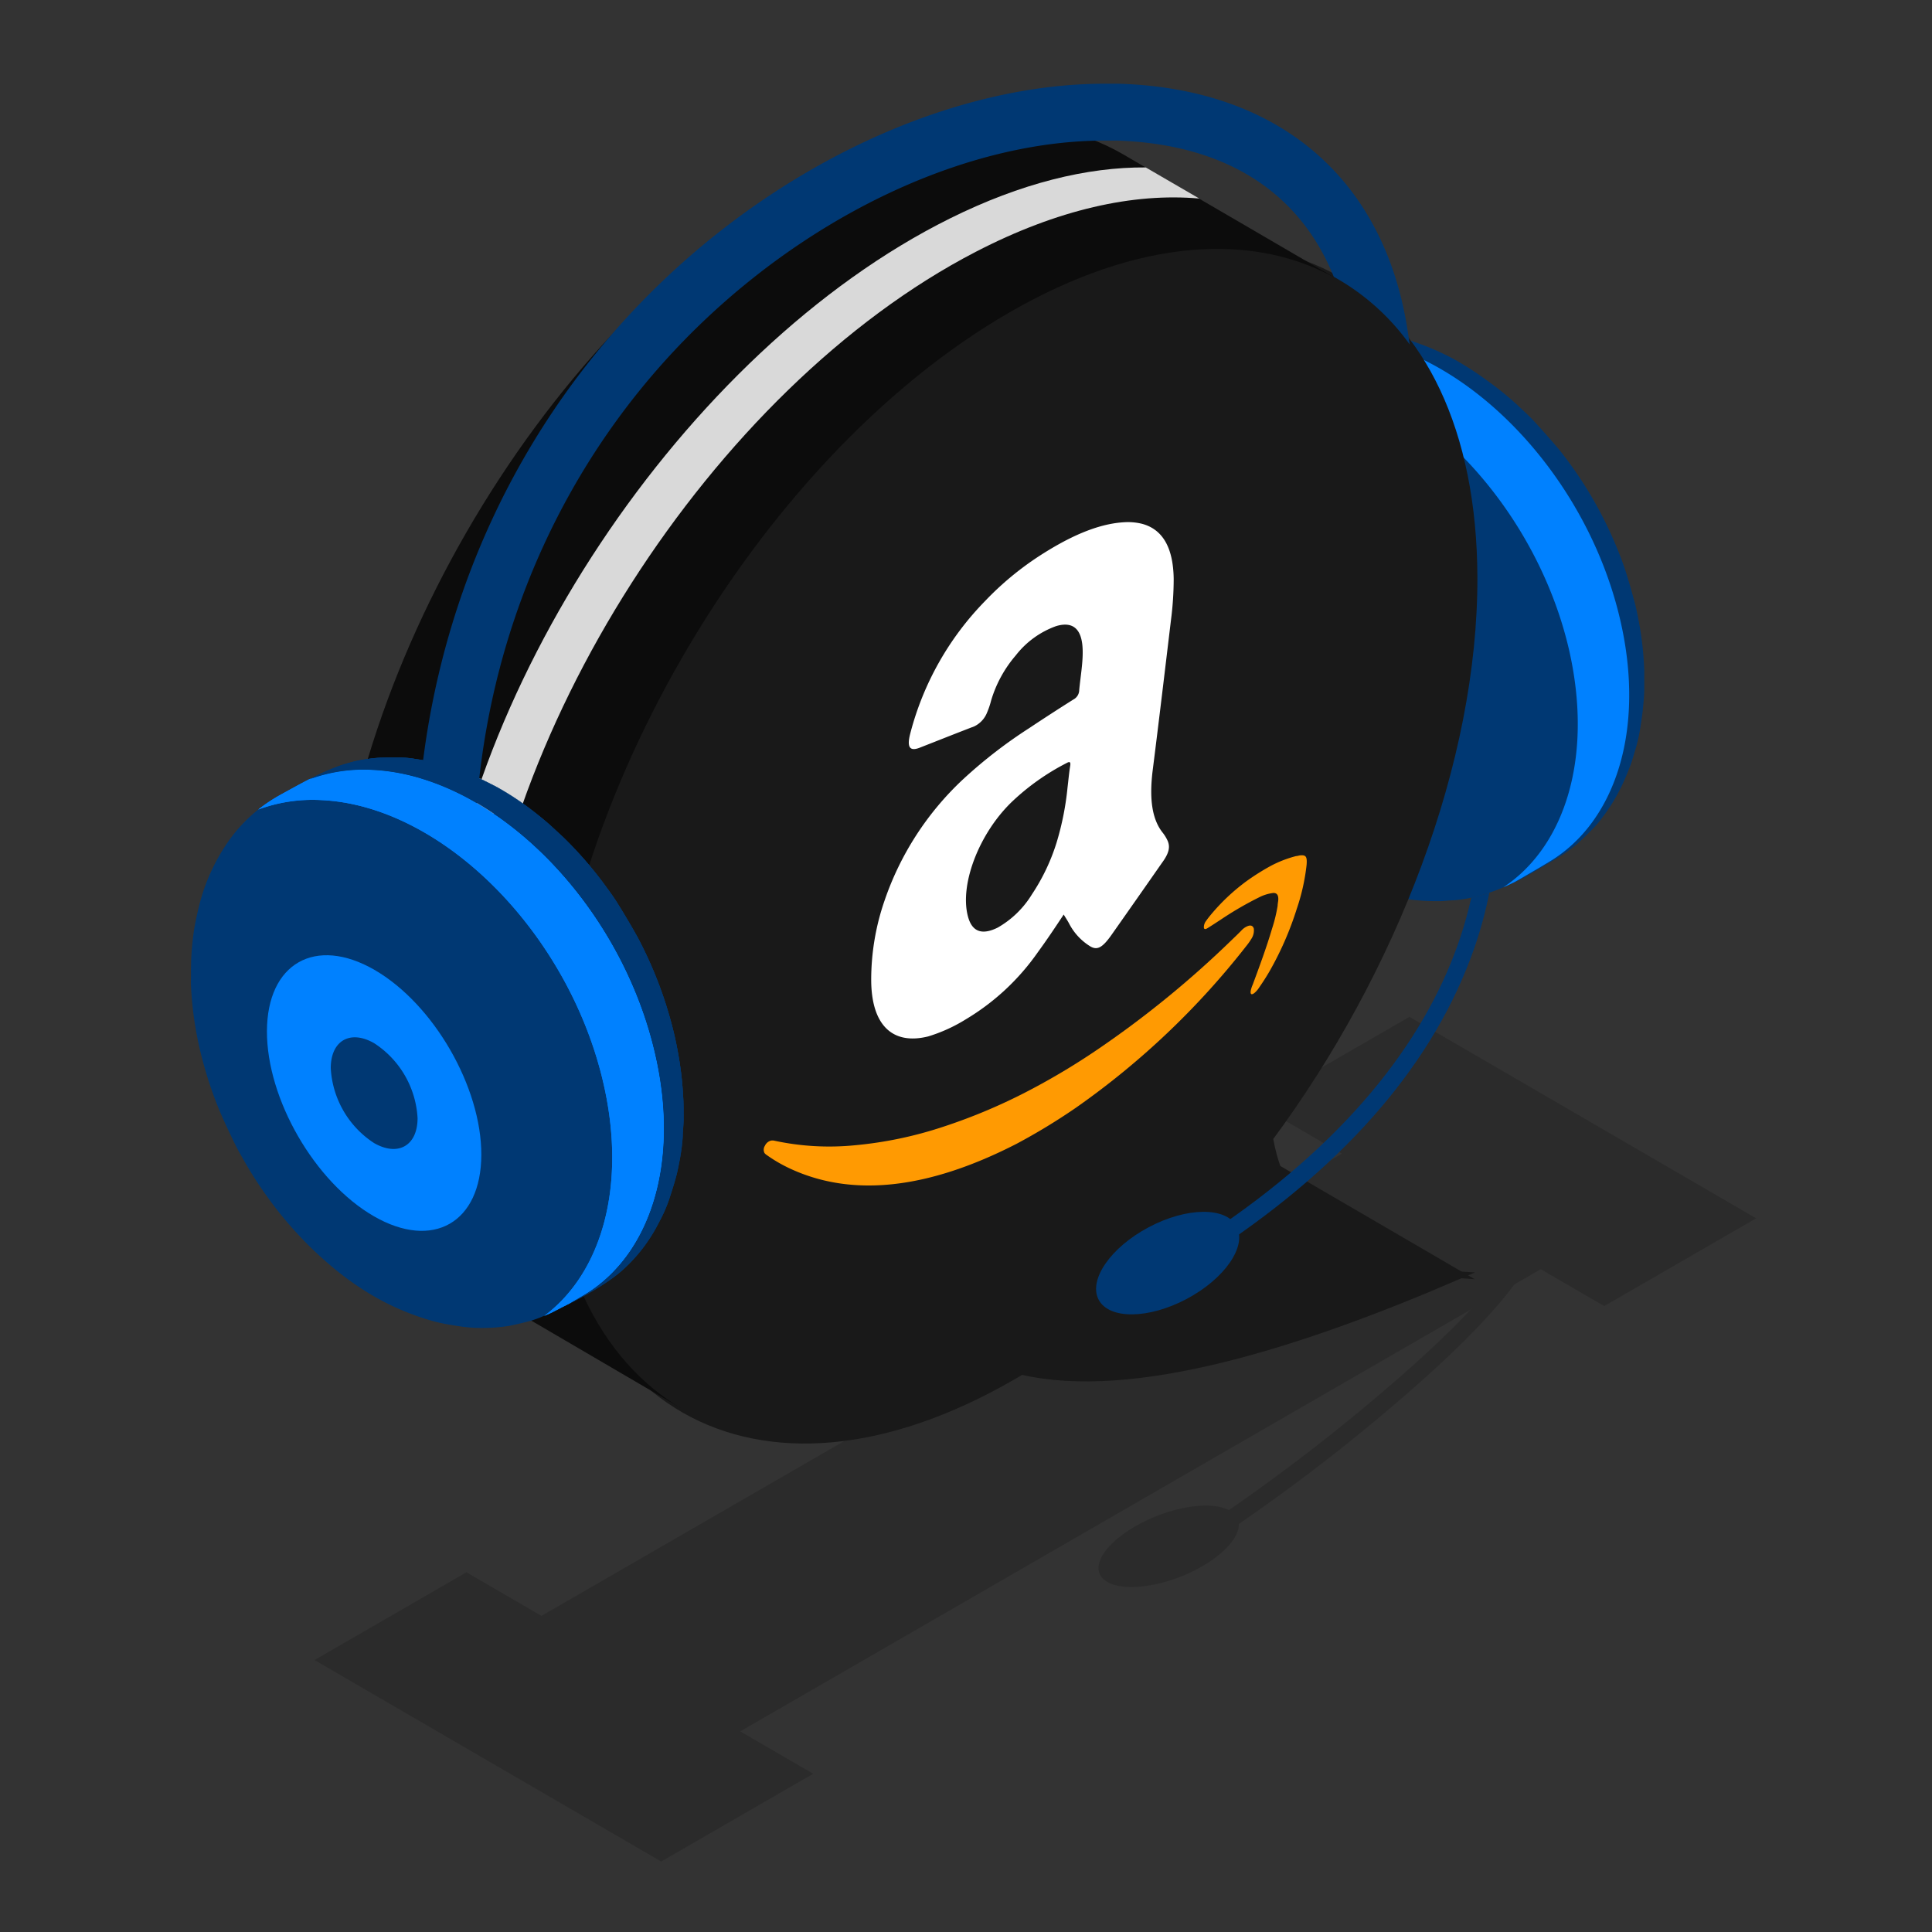 <svg xmlns="http://www.w3.org/2000/svg" xmlns:xlink="http://www.w3.org/1999/xlink" viewBox="0 0 300 300"><rect x="0" y="0" width="300" height="300" fill="#333333" stroke="none"/><defs><style>.cls-1{fill:none;}.cls-2{isolation:isolate;}.cls-3{opacity:0.15;}.cls-15,.cls-3,.cls-9{mix-blend-mode:multiply;}.cls-4{fill:#020202;}.cls-5{fill:#003873;}.cls-6{fill:#0081ff;}.cls-7{fill:#191919;stroke:#191919;stroke-miterlimit:10;}.cls-8{fill:#0c0c0c;}.cls-9{fill:#d9d9d9;}.cls-10{fill:#ff9a02;}.cls-11{fill:#fff;}.cls-12{fill:#c2c2c2;}.cls-13{clip-path:url(#clip-path);}.cls-14{clip-path:url(#clip-path-2);}.cls-15{fill:#ccc;}</style><clipPath id="clip-path"><path class="cls-1" d="M199.08,130.76a51.61,51.61,0,0,0,4.36,3.09,45.19,45.19,0,0,0,5.22,2.81,38.57,38.57,0,0,0,5.49,2,33.87,33.87,0,0,0,5.74,1.1,34.62,34.62,0,0,0,3.68.15c.64,0,1.5-.08,2.15-.13a23.22,23.22,0,0,0,4.09-.72,35.16,35.16,0,0,0,8.42-3.73l1-.55v75.53H165.66V130.76Z"/></clipPath><clipPath id="clip-path-2"><path class="cls-1" d="M106.08,170.25a51.72,51.72,0,0,0-.7-6.22,55.83,55.83,0,0,0-1.41-6.18,61.27,61.27,0,0,0-2.07-6.07,63.7,63.7,0,0,0-2.71-5.9c-.93-1.73-2.28-4-3.32-5.65-.51-.83-1.28-1.9-1.86-2.68a59.53,59.53,0,0,0-6.63-7.63c-.68-.61-1.56-1.46-2.25-2.06s-1.92-1.6-2.77-2.24a44,44,0,0,0-5.27-3.44c-1.3-.68-3.06-1.55-4.41-2.13-.93-.4-2.22-.8-3.18-1.12a21.51,21.51,0,0,0-2.13-.57c-1-.21-2.34-.43-3.35-.58a17.18,17.18,0,0,0-2-.16c-1,0-2.41,0-3.45.07a26,26,0,0,0-3.6.57c-.63.18-1.48.4-2.09.62-.36.13-1.29.46-2.48,1-.92.42-1.63.78-2.28,1.11h0l-.64.33c-1.59.83-4,2.17-4,2.18a25.63,25.63,0,0,0-3.3,2.21,24.33,24.33,0,0,1,9.88-1.5c18.77.92,38.36,20.56,43.76,43.88,3.71,16-.26,29.58-9.18,36.22.47-.2,1-.45,1.44-.66s1-.5,1.45-.75l1-.5h0l.83-.44c.4-.21,1.61-.86,2.64-1.46,1.46-.86,2.2-1.37,2.6-1.65a22.23,22.23,0,0,0,2-1.53,24.56,24.56,0,0,0,2.82-2.93,25.36,25.36,0,0,0,3-4.63,23.11,23.11,0,0,0,1.6-3.64c.36-1.09.82-2.55,1.11-3.66.19-.71.37-1.67.51-2.39a31.67,31.67,0,0,0,.47-3.65c0-.79.13-1.84.14-2.63C106.14,172.73,106.16,171.31,106.08,170.25Z"/></clipPath></defs><g class="cls-2"><g id="Layer_1" data-name="Layer 1"><g class="cls-3"><polygon class="cls-4" points="83.97 250.97 114.84 268.91 241.31 195.89 210.44 177.95 83.97 250.97"/><path class="cls-4" d="M191,234.57c2.92,1.69,1,5.54-4.24,8.6s-11.9,4.17-14.82,2.48-1-5.53,4.24-8.59S188,232.88,191,234.57Z"/><polygon class="cls-4" points="48.83 257.77 102.67 289.06 126.28 275.43 72.43 244.14 48.83 257.77"/><polygon class="cls-4" points="195.26 171.52 249.1 202.81 272.7 189.18 218.86 157.89 195.26 171.52"/><path class="cls-4" d="M190.73,237.76l-1.38-2.27a293.11,293.11,0,0,0,25.77-19.73c18.67-15.95,21.41-22.68,21.38-25.26l2.66,0c.07,5.42-7.44,14.61-22.31,27.32A288.56,288.56,0,0,1,190.73,237.76Z"/></g><ellipse class="cls-5" cx="208.46" cy="100" rx="10.84" ry="16" transform="translate(-22.11 117.15) rotate(-29.88)"/><path class="cls-5" d="M176.68,84.52a42.85,42.85,0,0,1,.62-6.12,33.45,33.45,0,0,1,3.92-11,28.48,28.48,0,0,1,3.11-4.34c.48-.55,1.16-1.25,1.7-1.75a24.89,24.89,0,0,1,2.09-1.75c.58-.46,1.49-1.07,2.69-1.84.41-.26,1.35-.84,3.08-1.82,2.31-1.31,2.82-1.58,4-2.15a19.71,19.71,0,0,1,1.83-.78,24.49,24.49,0,0,1,5.56-1.39c.93-.14,2.18-.21,3.12-.25.67,0,1.57,0,2.24,0a22.32,22.32,0,0,1,3.74.43c1,.2,2.37.49,3.37.76.73.19,1.69.5,2.4.76a40.78,40.78,0,0,1,5.49,2.42A46.77,46.77,0,0,1,230.79,59a49.32,49.32,0,0,1,4.85,3.91c.69.67,1.65,1.52,2.31,2.22,1.31,1.4,3,3.31,4.23,4.78A62.4,62.4,0,0,1,252,87.46c.69,1.89,1.4,4.48,1.92,6.41a55.54,55.54,0,0,1,1.15,6.65c.11,1.06.21,2.49.25,3.55,0,.86,0,2,0,2.86,0,1.06-.14,2.48-.25,3.53-.08.78-.26,1.81-.37,2.58a23.94,23.94,0,0,1-.79,3.45c-.21.68-.46,1.6-.71,2.27-.38,1-.91,2.31-1.38,3.27a27.69,27.69,0,0,1-3,4.9,16.61,16.61,0,0,1-1.32,1.59c-.77.8-1.84,1.84-2.67,2.58a24.61,24.61,0,0,1-3.25,2.28c-.38.24-.77.46-1.15.68s-1.31.78-2.21,1.29a35.16,35.16,0,0,1-8.42,3.73,23.22,23.22,0,0,1-4.09.72c-.65,0-1.51.13-2.15.13a34.62,34.62,0,0,1-3.68-.15,33.87,33.87,0,0,1-5.74-1.1,38.57,38.57,0,0,1-5.49-2,45.19,45.19,0,0,1-5.22-2.81,50.06,50.06,0,0,1-4.91-3.53c-1.38-1.18-3.17-2.81-4.48-4.06-.71-.69-1.58-1.69-2.25-2.41a59.78,59.78,0,0,1-4-5.06c-.55-.81-1.3-1.88-1.83-2.71s-1.19-2-1.69-2.84-1.09-2.06-1.56-2.94a65.81,65.81,0,0,1-2.65-6.18,58.23,58.23,0,0,1-2-6.55A55.21,55.21,0,0,1,177,90.94,49.48,49.48,0,0,1,176.68,84.52ZM188,100.83c2.88,12.12,13,22.35,22.62,22.86s15.09-8.9,12.22-21-13-22.35-22.62-22.85S185.12,88.72,188,100.83Z"/><path class="cls-6" d="M199.75,56.91a24.08,24.08,0,0,0-10.09,1.58l1.15-.75c.41-.26,1.35-.84,3.08-1.82,2.31-1.31,2.82-1.58,4-2.15.26-.13.57-.27.89-.4a24.33,24.33,0,0,1,8.88-1.14c18.84.91,38.5,20.63,43.92,44,4,17.16-.81,31.55-11.09,37.63l-1.45.87-2.76,1.61-1.07.61c-.59.29-1.17.57-1.76.82,9.62-6.37,14-20.35,10.16-37C238.17,77.49,218.54,57.82,199.75,56.91Z"/><path class="cls-6" d="M200.21,79.82q.39,0,.78.06c9.38,1,19,11,21.84,22.79,1.28,5.39.9,10.24-.75,13.93a11.42,11.42,0,0,1-11.47,7.09C201,123.18,190.87,113,188,100.83S190.59,79.31,200.21,79.82Zm-3.56,19.56c1.95,8.21,8.82,15.15,15.34,15.49a7.73,7.73,0,0,0,7.77-4.81,3.88,3.88,0,0,0-.33,1.57,3.88,3.88,0,0,1,.33-1.57,8.4,8.4,0,0,0,.59-2,12.73,12.73,0,0,0,.18-1.85,15.76,15.76,0,0,0-.09-2.21,18.86,18.86,0,0,0-.44-2.5,23.2,23.2,0,0,0-1-3.25c-.23-.59-.76-1.77-1.16-2.52a25,25,0,0,0-1.42-2.38c-.24-.35-.55-.82-.81-1.15-.49-.61-1.16-1.42-1.68-2A20.36,20.36,0,0,0,210,86.94a13.66,13.66,0,0,0-2.54-1.27,8.66,8.66,0,0,0-2-.5l-.52,0C198.41,84.78,194.71,91.16,196.65,99.38Z"/><path class="cls-7" d="M208.21,193.19,180,176.79c4.95,2.89,11.31,4.35,18.7,4.78L226.91,198C219.53,197.54,213.17,196.07,208.21,193.19Z"/><path class="cls-7" d="M156.75,48.51c39.72-22.93,72-4.52,72.16,41.12.08,28.63-12.52,61.17-31.73,87.11,2.55,14.51,13.73,20.3,29.73,21.22-25.41,11-51,19-68.28,15-.48.27-.94.56-1.41.83-39.72,22.93-72,4.52-72.16-41.12S117,71.44,156.75,48.51Z"/><path class="cls-8" d="M174.46,24c-13.08-7.6-31.19-6.53-51.18,5C83.56,51.9,51.46,107.5,51.59,153.14c.07,22.67,8.07,38.63,21,46.13L106,218.81c-12.91-7.51-20.91-23.46-21-46.13C84.93,127,117,71.44,156.75,48.51c20-11.54,38.1-12.61,51.18-5Z"/><path class="cls-9" d="M186.23,30.83,177.92,26c-9.12-.07-19.39,2.45-30.39,7.91-41.29,20.49-77,74.22-79.75,120C66.45,176,73,192.13,84.82,200.7c-7.64-9.11-11.76-22.79-11-40.23,2-45.83,36.75-100.16,77.68-121.36C164.22,32.52,176,29.92,186.23,30.83Z"/><path class="cls-10" d="M157.87,177.6c-13.63,7-25.47,8.42-35.27,3.82a22.67,22.67,0,0,1-3.56-2.08,1.34,1.34,0,0,1-.33-.3,1.13,1.13,0,0,1,.06-1.12,1.45,1.45,0,0,1,.92-.8,1.27,1.27,0,0,1,.52,0,40.52,40.52,0,0,0,12.5.72A61.27,61.27,0,0,0,146.35,175a87.29,87.29,0,0,0,14.07-6A107.25,107.25,0,0,0,171,162.57,154.78,154.78,0,0,0,191.22,146c.53-.51,1.05-1,1.58-1.55a2.63,2.63,0,0,1,1-.67c.46-.16.77,0,.89.41a2.38,2.38,0,0,1-.41,1.64,9.14,9.14,0,0,1-.75,1.06A123.4,123.4,0,0,1,167.08,172,95.56,95.56,0,0,1,157.87,177.6Z"/><path class="cls-10" d="M197.37,134.43a18.07,18.07,0,0,1,3.89-1.5c.21,0,.42-.09.63-.11.91-.08,1.09.2,1,1.46a32,32,0,0,1-1.53,6.85,49.54,49.54,0,0,1-4.2,9.64c-.51.89-1.07,1.75-1.65,2.59a3.66,3.66,0,0,1-.69.8c-.48.4-.71.25-.6-.37a5,5,0,0,1,.31-.92c1.08-2.91,2.15-5.81,3-8.69a23.61,23.61,0,0,0,.86-3.54c0-.27.06-.53.09-.78.08-.84-.19-1.23-.78-1.2a6.63,6.63,0,0,0-2.25.71,52.27,52.27,0,0,0-5.92,3.45c-.65.42-1.29.85-1.94,1.25-.27.17-.57.34-.65,0a1.59,1.59,0,0,1,.37-1.11c.19-.28.4-.54.61-.8a31.3,31.3,0,0,1,5.66-5.35A36,36,0,0,1,197.37,134.43Z"/><path class="cls-11" d="M181.32,130.58a6,6,0,0,0-.84-1.36c-1.63-2.12-2-5.27-1.52-9.37,1-7.9,1.93-15.74,2.87-23.59a50.09,50.09,0,0,0,.42-6.34c-.06-4.82-1.67-7.71-4.9-8.58a9.17,9.17,0,0,0-2.9-.24c-4.11.26-8.56,2.3-13.2,5.32A46.94,46.94,0,0,0,153,93.29a45.85,45.85,0,0,0-11.65,20.59c-.57,2.16-.09,2.83,1.47,2.22,2.81-1.1,5.64-2.23,8.46-3.31a4,4,0,0,0,2-2.17,12.45,12.45,0,0,0,.62-1.84,19.05,19.05,0,0,1,3.82-7A13.86,13.86,0,0,1,164,97.22c2.8-.83,4.14.64,4.12,4.11,0,1.85-.36,3.88-.54,5.82a1.67,1.67,0,0,1-.89,1.46q-3.43,2.16-6.87,4.45a74.06,74.06,0,0,0-10.33,8,46.17,46.17,0,0,0-12.16,18.85,37.61,37.61,0,0,0-2.05,12.2c0,7,3.24,10.21,8.83,8.83a24.69,24.69,0,0,0,5.86-2.66,36.38,36.38,0,0,0,11.2-10.44c1.34-1.83,2.61-3.73,4-5.83.35.58.64,1,.92,1.55a9,9,0,0,0,3.14,3.35c1.11.7,1.93.3,3.37-1.75q3.93-5.58,7.84-11.19C181.49,132.54,181.74,131.57,181.32,130.58Zm-15.55-8.33a44.42,44.42,0,0,1-1.69,8.54,31.25,31.25,0,0,1-3.84,8.08,14.86,14.86,0,0,1-5.32,5.17q-3.57,1.77-4.56-1.53c-1.46-4.91,1.57-13,6.76-18a36.46,36.46,0,0,1,8.57-6.06c.41-.22.57-.13.5.41C166,120,165.91,121.1,165.77,122.25Z"/><path class="cls-12" d="M58.62,166.83c.16-.36.83-1.88,1.8-4-2.27-2.2-4.91-2.16-5.92.07s0,5.81,2.29,8,4.91,2.16,5.91-.07,0-5.81-2.28-8c-1,2.15-1.64,3.67-1.8,4Z"/><path class="cls-5" d="M29.67,149.87c0-1.14.12-2.65.24-3.78.09-.75.21-1.75.36-2.49.22-1.16.57-2.7.88-3.84a30.27,30.27,0,0,1,4.57-9.48,24.09,24.09,0,0,1,3.54-3.87,22.92,22.92,0,0,1,4.14-2.91s2.43-1.35,4-2.18c.78-.41,1.72-.89,2.95-1.45s2.12-.86,2.48-1c.61-.22,1.46-.44,2.09-.62a26,26,0,0,1,3.6-.57c1-.06,2.42-.09,3.45-.07a17.18,17.18,0,0,1,2,.16c1,.15,2.35.37,3.35.58a21.51,21.51,0,0,1,2.13.57c1,.32,2.25.72,3.18,1.12,1.35.58,3.11,1.45,4.41,2.13a44,44,0,0,1,5.27,3.44c.85.64,2,1.55,2.77,2.24s1.57,1.45,2.25,2.06A59.53,59.53,0,0,1,94,137.55c.58.78,1.35,1.85,1.86,2.68,1,1.67,2.39,3.92,3.32,5.65a63.7,63.7,0,0,1,2.71,5.9,61.27,61.27,0,0,1,2.07,6.07,55.83,55.83,0,0,1,1.41,6.18,51.72,51.72,0,0,1,.7,6.22c.08,1.06.06,2.48,0,3.54,0,.79-.1,1.84-.14,2.63a31.67,31.67,0,0,1-.47,3.65c-.14.72-.32,1.68-.51,2.39-.29,1.11-.75,2.57-1.11,3.66a23.11,23.11,0,0,1-1.6,3.64,25.36,25.36,0,0,1-3,4.63,24.56,24.56,0,0,1-2.82,2.93,22.23,22.23,0,0,1-2,1.53c-.4.28-1.14.79-2.6,1.65-1,.6-2.24,1.25-2.64,1.46l-1.79.94c-.48.25-1,.51-1.45.75s-1.18.56-1.69.77a17.2,17.2,0,0,1-1.74.64c-1,.28-2.36.6-3.39.81a25.82,25.82,0,0,1-3.83.33,22.75,22.75,0,0,1-3.5-.19c-1-.14-2.3-.35-3.28-.56-.65-.13-1.52-.37-2.16-.57a39.75,39.75,0,0,1-10.55-5,47.41,47.41,0,0,1-5-3.83,55.63,55.63,0,0,1-4.75-4.62,58.56,58.56,0,0,1-4.21-5.13,61.7,61.7,0,0,1-3.64-5.54c-.48-.86-1.17-2-1.6-2.89-.87-1.76-2-4.14-2.73-5.94a60.48,60.48,0,0,1-2.15-6.34,54.68,54.68,0,0,1-2.08-12.94C29.67,151.78,29.64,150.69,29.67,149.87Zm27.12,21c2.26,2.19,4.91,2.16,5.91-.07s0-5.81-2.28-8-4.91-2.16-5.92.07S54.52,168.68,56.79,170.87Z"/><path class="cls-6" d="M40.1,125.71a25.63,25.63,0,0,1,3.3-2.21s2.43-1.35,4-2.18l.64-.33a24,24,0,0,1,9.78-1.45c18.81.91,38.45,20.6,43.86,44,4,17.14-.81,31.51-11.07,37.58l-1.46.86-.76.45-1,.5c-.48.25-1,.51-1.45.75s-1,.46-1.44.66c8.92-6.64,12.89-20.2,9.18-36.22-5.4-23.32-25-43-43.76-43.88A24.33,24.33,0,0,0,40.1,125.71Z"/><path class="cls-6" d="M43.4,123.5a25,25,0,0,0-3.29,2.21A25,25,0,0,1,43.4,123.5Z"/><path class="cls-6" d="M43.4,123.5l.22-.12Z"/><path class="cls-6" d="M45.45,122.37l2-1.05Z"/><path class="cls-6" d="M84.56,204.31c.47-.2,1-.45,1.44-.66s1-.5,1.45-.75c-.48.25-1,.51-1.45.75S85,204.11,84.56,204.31Z"/><path class="cls-5" d="M106.08,170.25a51.72,51.72,0,0,0-.7-6.22,55.83,55.83,0,0,0-1.41-6.18,61.27,61.27,0,0,0-2.07-6.07,63.7,63.7,0,0,0-2.71-5.9c-.93-1.73-2.28-4-3.32-5.65-.51-.83-1.28-1.9-1.86-2.68a59.53,59.53,0,0,0-6.63-7.63c-.68-.61-1.56-1.46-2.25-2.06s-1.92-1.6-2.77-2.24a44,44,0,0,0-5.27-3.44c-1.3-.68-3.06-1.55-4.41-2.13-.93-.4-2.22-.8-3.18-1.12a21.51,21.51,0,0,0-2.13-.57c-1-.21-2.34-.43-3.35-.58a17.18,17.18,0,0,0-2-.16c-1,0-2.41,0-3.45.07a26,26,0,0,0-3.6.57c-.63.18-1.48.4-2.09.62-.36.13-1.29.46-2.48,1-.92.42-1.64.78-2.28,1.11a24.24,24.24,0,0,1,9.75-1.44c18.81.91,38.45,20.6,43.86,44,4,17.14-.81,31.51-11.07,37.58l-1.46.86-.76.45.83-.44c.4-.21,1.61-.86,2.64-1.46,1.46-.86,2.2-1.37,2.6-1.65a22.23,22.23,0,0,0,2-1.53,24.56,24.56,0,0,0,2.82-2.93,25.36,25.36,0,0,0,3-4.63,23.11,23.11,0,0,0,1.6-3.64c.36-1.09.82-2.55,1.11-3.66.19-.71.37-1.67.51-2.39a31.67,31.67,0,0,0,.47-3.65c0-.79.13-1.84.14-2.63C106.14,172.73,106.16,171.31,106.08,170.25Z"/><path class="cls-6" d="M87.45,202.9l1-.5Z"/><path class="cls-6" d="M58.15,150.6c-9.19-5.3-16.67-1-16.7,9.52s7.4,23.42,16.59,28.73,16.67,1,16.7-9.52S67.34,155.91,58.15,150.6Z"/><path class="cls-5" d="M58.12,162c-3.72-2.15-6.75-.43-6.76,3.85a14.82,14.82,0,0,0,6.72,11.64c3.72,2.14,6.75.42,6.76-3.85A14.82,14.82,0,0,0,58.12,162Z"/><g class="cls-13"><path class="cls-5" d="M189,194l-1.51-2.28c43.13-28.48,47.86-62.93,37.91-85.67l2.5-1.09c5.67,12.94,6,28,1,42.34C222.77,164.8,209.34,180.51,189,194Z"/><ellipse class="cls-5" cx="181.32" cy="196.12" rx="12.13" ry="6.3" transform="translate(-70.84 108.05) rotate(-27.99)"/></g><g class="cls-14"><rect class="cls-15" x="70.4" y="117.95" width="15.26" height="7.7" transform="translate(-36.12 32.96) rotate(-19.46)"/></g><path class="cls-5" d="M110.35,48.83c18.21-16.88,41.07-27,61.15-27,.64,0,1.28,0,1.91,0,16.69.53,28.33,7.84,33.7,21.15A35.81,35.81,0,0,1,218.9,53.49l-.27-1.8C215.1,27.87,198.73,13.75,173.7,13c-.71,0-1.44,0-2.16,0-22.3,0-47.45,11-67.27,29.34-23.57,21.85-37.57,52-39.42,85v.19c0,.09.46,2.15,3.33,2.15a7.63,7.63,0,0,0,.8-.05c4.56-.55,4.92-3.69,5-4C76.15,95.77,89.09,68.54,110.35,48.83Z"/><path class="cls-6" d="M40.1,125.71a25.63,25.63,0,0,1,3.3-2.21s2.43-1.35,4-2.18l.64-.33a24,24,0,0,1,9.78-1.45c18.81.91,38.45,20.6,43.86,44,4,17.14-.81,31.51-11.07,37.58l-1.46.86-.76.45-1,.5c-.48.25-1,.51-1.45.75s-1,.46-1.44.66c8.92-6.64,12.89-20.2,9.18-36.22-5.4-23.32-25-43-43.76-43.88A24.33,24.33,0,0,0,40.1,125.71Z"/><path class="cls-5" d="M106.08,170.25a51.72,51.72,0,0,0-.7-6.22,55.83,55.83,0,0,0-1.41-6.18,61.27,61.27,0,0,0-2.07-6.07,63.7,63.7,0,0,0-2.71-5.9c-.93-1.73-2.28-4-3.32-5.65-.51-.83-1.28-1.9-1.86-2.68a59.53,59.53,0,0,0-6.63-7.63c-.68-.61-1.56-1.46-2.25-2.06s-1.92-1.6-2.77-2.24a44,44,0,0,0-5.27-3.44c-1.3-.68-3.06-1.55-4.41-2.13-.93-.4-2.22-.8-3.18-1.12a21.51,21.51,0,0,0-2.13-.57c-1-.21-2.34-.43-3.35-.58a17.18,17.18,0,0,0-2-.16c-1,0-2.41,0-3.45.07a26,26,0,0,0-3.6.57c-.63.18-1.48.4-2.09.62-.36.13-1.29.46-2.48,1-.92.42-1.64.78-2.28,1.11a24.24,24.24,0,0,1,9.75-1.44c18.81.91,38.45,20.6,43.86,44,4,17.14-.81,31.51-11.07,37.58l-1.46.86-.76.45.83-.44c.4-.21,1.61-.86,2.64-1.46,1.46-.86,2.2-1.37,2.6-1.65a22.23,22.23,0,0,0,2-1.53,24.56,24.56,0,0,0,2.82-2.93,25.36,25.36,0,0,0,3-4.63,23.11,23.11,0,0,0,1.6-3.64c.36-1.09.82-2.55,1.11-3.66.19-.71.37-1.67.51-2.39a31.67,31.67,0,0,0,.47-3.65c0-.79.13-1.84.14-2.63C106.14,172.73,106.16,171.31,106.08,170.25Z"/></g></g></svg>